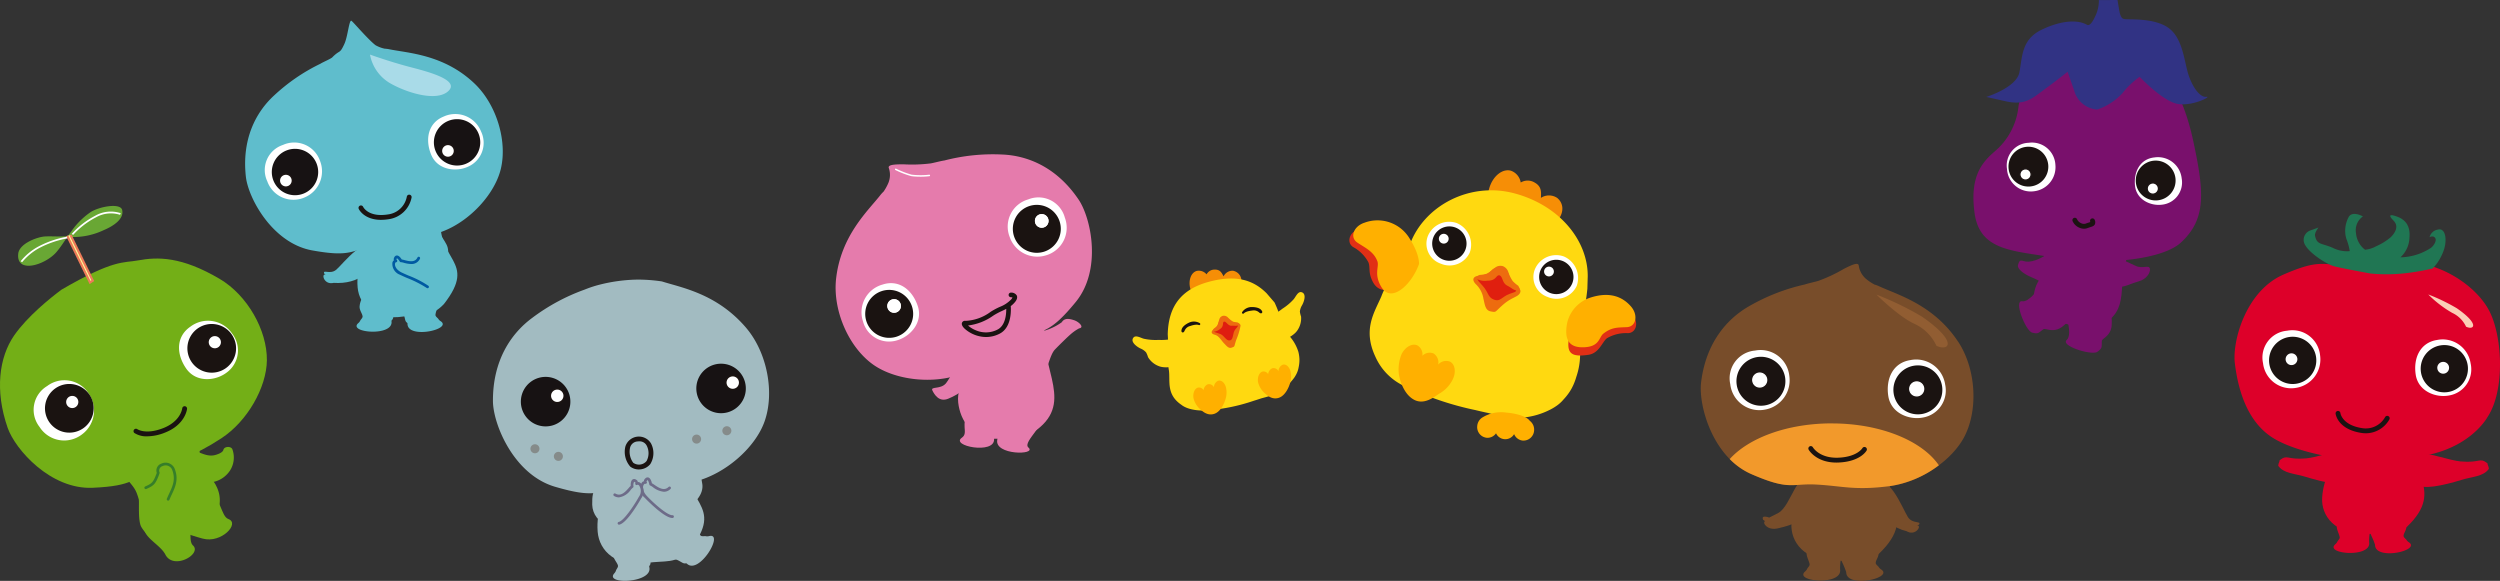 <svg xmlns="http://www.w3.org/2000/svg" width="459.654" height="106.798" viewBox="0 0 459.654 106.798"><rect x="0" y="0" width="459.654" height="106.798" fill="#333333" stroke="none"/><defs><clipPath id="clip-path"><path id="長方形_586" fill="none" d="M0 0h54.072v49.329H0z"/></clipPath><clipPath id="clip-path-2"><path id="長方形_582" fill="none" d="M0 0h32.691v26.295H0z"/></clipPath><clipPath id="clip-path-3"><path id="長方形_581" fill="none" d="M0 0h46.362v54.255H0z"/></clipPath><clipPath id="clip-path-4"><path id="長方形_605" fill="none" d="M0 0h50.133v58.282H0z"/></clipPath><clipPath id="clip-path-5"><path id="長方形_606" fill="none" d="M0 0h43.037v64.85H0z"/></clipPath><clipPath id="clip-path-6"><path id="長方形_607" fill="none" d="M0 0h48.812v62.391H0z"/></clipPath><clipPath id="clip-path-7"><path id="長方形_604" fill="none" d="M0 0h50.771v55.395H0z"/></clipPath><clipPath id="clip-path-8"><path id="長方形_602" fill="none" d="M0 0h49.07v65.321H0z"/></clipPath><clipPath id="clip-path-9"><path id="長方形_603" fill="none" d="M0 0h47.372v57.232H0z"/></clipPath></defs><g id="グループ_7438" transform="translate(-455.43 -737.377)"><g id="グループ_7438-2" transform="rotate(6.02 -6929.037 7088.333)"><g id="グループ_791" clip-path="url(#clip-path)"><path id="パス_2147" d="M12.736 4.131a2.7 2.7 0 00-3.012.288C9.655 3.113 9.587 2.2 8.01 1.625A2.469 2.469 0 005.735 2 2.757 2.757 0 003.72.03C2.106-.246.479 1.4.086 3.7S.682 8.086 2.3 8.362a2.493 2.493 0 002.02-.637 2.454 2.454 0 001.263 1.142 2.457 2.457 0 002.28-.377 2.389 2.389 0 001.372 1.6c1.064.444 2.652.324 4.031-1.916 1.046-1.7.646-3.244-.53-4.039" transform="translate(24.49)" fill="#f68e06"/><path id="パス_2148" d="M37.619 35.636a3.15 3.15 0 00.105-.2c.019-.033.037-.067.054-.1a7.616 7.616 0 00.375-.861 10.034 10.034 0 00.346-1.107c.062-.251.119-.5.165-.767a12.967 12.967 0 00.013-5.8c-.013-.5-.3-1.069-.282-1.628.12-5.211.617-4.512.6-8.924l-.174-2.287C38.2 7.578 32.547 1.687 24.085.242 15.421-1.239 7.524 4.269 5.7 11.528L3.435 17.26a14.157 14.157 0 00-1.972 4.378c-.975 3.1-2.785 6.37.093 11.132a10.745 10.745 0 006.677 5.039 55.848 55.848 0 0012.6 2.768 66.5 66.5 0 002.447.291c.393.064.8.13 1.216.2a13.723 13.723 0 009.872-1.91 9.355 9.355 0 001.159-.843A6.522 6.522 0 0036.8 36.9a9.8 9.8 0 00.82-1.265" transform="translate(5.467 3.903)" fill="#ffd910"/><path id="パス_2149" d="M.819 1.323A6.567 6.567 0 015.1 0c2.082-.05 3.844.389 4.395 1.037a2.036 2.036 0 01.991 1.7A1.968 1.968 0 018.622 4.8 1.914 1.914 0 016.9 3.782a1.873 1.873 0 01-3.322.2 1.9 1.9 0 01-1.606 1A1.965 1.965 0 010 3.024a2.024 2.024 0 01.818-1.7" transform="translate(26.97 44.347)" fill="#ffb000"/><path id="パス_2150" d="M.2 5.741C.439 6.6 1.412 9.31 3.553 10.11c1.947.725 3.624-1.01 4.44-1.67a6.058 6.058 0 002.137-2.8c.528-1.412.15-2.858-.842-3.228a1.959 1.959 0 00-2.094.765 1.957 1.957 0 00-1.079-1.95 1.9 1.9 0 00-1.985.649A1.9 1.9 0 003.055.087C2.063-.284.83.561.3 1.976a7.459 7.459 0 00-.1 3.765" transform="translate(11.452 33.701)" fill="#ffb000"/><path id="パス_2151" d="M5.121.058a1.978 1.978 0 00-1.851.5 3.408 3.408 0 01-2.211 1.333c-1.125.2-1.468.878-.466 1.681a4.655 4.655 0 011.622 2.485c.376 1.027.553 2.085 1.565 2.165 1.124.086.663.114 2.195-1.521 1.363-1.453 2.473-1.615 2.793-2.363.378-.883-.82-1.194-1.572-1.913C6.153 1.426 6.686.559 5.121.058" transform="translate(23.436 17.923)" fill="#ed6c0f"/><path id="パス_2152" d="M.307 1.537s.419.143 1.421-.324C3.336.464 3.209-.127 4.094.024S5.212 1.467 6.04 1.95s1.344.8 1.287 1.129c-.1.565-.134.417-1.185.937C4.775 4.691 4.6 5.7 3.408 5.369c-1.087-.3-1.084-.982-1.947-1.926S-.561 1.961.307 1.537" transform="translate(24.187 18.563)" fill="#e01f0f"/><path id="パス_2153" d="M7.807 3.3a6.243 6.243 0 01-1.088-.741A6.742 6.742 0 015.672.845a1.776 1.776 0 00-1-.813 1.649 1.649 0 00-1.037.127c-.6.322-1.294 1.349-1.788 1.57a6.321 6.321 0 01-1.272.339s-1.06.579-.3.859a3.179 3.179 0 001.782.055c1.734-.157 1.45-1.263 2.143-1.216.669.186.569 1.339 1.637 1.748.946.364 1.155.712 1.967.7s0-.911 0-.911" transform="translate(23.943 17.614)" fill="#ed6c0f"/><path id="パス_2154" d="M.153 5.551S-.513 1.373 2.866.326s6.111.693 7.872 1.456 1.735 3.307 0 3.569a6.952 6.952 0 00-3.762 1.33c-.785.739-1.138 2.887-3.043 3.386-4.043 1.06-4.187-.493-3.78-4.516" transform="translate(42.024 22.122)" fill="#e12f15"/><path id="パス_2155" d="M.055 5.763A6.436 6.436 0 013.616.909C7.569-.918 10 .361 11.4 1.673c1.5 1.4 1.354 3.594-.383 3.855s-2.762.3-4.143 1.628c-.775.749-.4 2.429-3.22 2.863-2.1.324-4-.235-3.6-4.256" transform="translate(41.387 20.874)" fill="#ffb000"/><path id="パス_2156" d="M12.278 5.347s1.107-1.308-1.733-3.416S3.911-.072 2 .06-.739 2.6.813 3.428a6.937 6.937 0 013.1 2.5c.5.955.1 1.858 1.192 3.5 2.116 3.164 6.216-.154 7.169-4.081" transform="translate(0 13.593)" fill="#e12f15"/><path id="パス_2157" d="M12.584 7.212s-.006-1.691-2.194-4.471A6.88 6.88 0 001.808.707c-1.88.828-2.472 2.941-.92 3.764S4.059 5.786 4.918 7.5c.482.964-.467 2.471 1.292 4.718 2.1 2.684 5.421-1.078 6.374-5.007" transform="translate(.616 11.658)" fill="#ffb000"/><path id="パス_2158" d="M8.146 5.258A4.09 4.09 0 013.039 7.87 3.876 3.876 0 01.147 3.126 4.237 4.237 0 015.182.14a4.311 4.311 0 012.964 5.118" transform="translate(14.121 10.503)" fill="#fff"/><path id="パス_2159" d="M6.192 4.033A3.157 3.157 0 114.033.124a3.156 3.156 0 012.159 3.909" transform="translate(15.197 11.384)" fill="#1a1311"/><path id="パス_2160" d="M1.757 1.145A.9.9 0 111.144.036a.9.9 0 01.613 1.109" transform="translate(16.348 12.859)" fill="#fff"/><path id="パス_2161" d="M8.146 5.259A4.09 4.09 0 013.04 7.871 3.874 3.874 0 01.147 3.128 4.239 4.239 0 015.183.14a4.314 4.314 0 012.963 5.119" transform="translate(34.321 14.538)" fill="#fff"/><path id="パス_2162" d="M6.191 4.034A3.157 3.157 0 114.034.125a3.157 3.157 0 012.157 3.91" transform="translate(35.397 15.421)" fill="#1a1311"/><path id="パス_2163" d="M1.757 1.145a.9.9 0 11-.612-1.11.9.9 0 01.612 1.11" transform="translate(36.218 16.831)" fill="#fff"/></g></g><g id="グループ_7439" transform="rotate(-14 3550.577 -2297.728)"><g id="グループ_783" clip-path="url(#clip-path-2)"><path id="パス_2095" d="M8.448 1.593a1.825 1.825 0 00-1.961.568C6.276 1.3 6.117.706 5 .521a1.664 1.664 0 00-1.461.532A1.86 1.86 0 001.954 0C.849.018-.026 1.312 0 2.886S.944 5.723 2.05 5.7a1.685 1.685 0 001.263-.67 1.654 1.654 0 00.979.6 1.662 1.662 0 001.466-.53 1.62 1.62 0 001.109.888c.762.161 1.8-.117 2.435-1.775a1.891 1.891 0 00-.856-2.614" transform="translate(12.62)" fill="#f68e06"/><path id="パス_2096" d="M24.24 18.381c.014-.043.028-.086.041-.131l.021-.066a4.93 4.93 0 00.128-.558 6.6 6.6 0 00.082-.7c.01-.158.015-.316.012-.477a7.847 7.847 0 00-1.055-3.475c-.064-.3-.3-.609-.353-.945-.516-3.134-.139-2.769-.646-5.412l-1.008-1.999c-1.745-2.9-4.5-4.7-9.725-4.615C6.382.092 3.361 2.583 2 7.542l-.71 3.686a8.639 8.639 0 00-.69 2.845c-.233 1.964-1.562 4.127.7 6.655 1.006 1.321 3.4 2.1 5.181 2.264a34.115 34.115 0 007.861.239 50.494 50.494 0 001.5-.1l.751-.015a9.429 9.429 0 006.1-2.255 5.754 5.754 0 00.6-.635 4.11 4.11 0 00.6-.993 6.062 6.062 0 00.348-.851" transform="translate(4.565 2.476)" fill="#ffd910"/><path id="パス_2097" d="M.634 4.181c.3.412.981 1.657 2.38 1.548C4.286 5.63 5.3 4.238 5.633 3.665a3.959 3.959 0 00.638-2.1C6.282.654 5.783-.048 5.158 0a1.342 1.342 0 00-1.022.966 1.018 1.018 0 00-.978-.8 1.321 1.321 0 00-1 .87.967.967 0 00-.934-.714C.595.372.048 1.155 0 2.072a4.047 4.047 0 00.634 2.109" transform="translate(8.316 20.549)" fill="#ffb000"/><path id="パス_2098" d="M.634 4.18c.3.412.981 1.659 2.381 1.549 1.271-.1 2.287-1.492 2.618-2.063a3.972 3.972 0 00.638-2.1C6.282.652 5.784-.049 5.159 0a1.34 1.34 0 00-1.023.964 1.018 1.018 0 00-.978-.8 1.326 1.326 0 00-1 .871.966.966 0 00-.934-.713C.6.372.048 1.156 0 2.072A4.037 4.037 0 00.634 4.18" transform="translate(20.547 20.56)" fill="#ffb000"/><path id="パス_2099" d="M2.776 0a1.882 1.882 0 00-1.052.713c-.4.576-.522.8-1.173 1.048s-.779.692-.089 1.06.911 1.349 1.251 1.921.566 1.185 1.181 1.118c.682-.075.41-.007 1.141-1.157a12.585 12.585 0 001.408-2.346c.128-.57-.625-.621-1.157-.968C3.548.908 3.771.125 2.776 0" transform="translate(14.489 9.379)" fill="#ed6c0f"/><path id="パス_2100" d="M.148 1.539s.267.036.814-.356C1.84.553 1.7.009 2.244 0s.834.943 1.384 1.138.893.327.9.532c.007.348-.031.265-.6.693-.742.56-.736 1.8-1.485 1.735-.685-.057-.76-1.081-1.384-1.55s-1.376-.659-.9-1.008" transform="translate(14.924 9.775)" fill="#df1d10"/><path id="パス_2101" d="M4.749 1.809a3.714 3.714 0 01-.735-.321A5.74 5.74 0 013.193.374 1.072 1.072 0 002.5 0a1.007 1.007 0 00-.6.192c-.325.26-.626 1.16-.9 1.346a3.781 3.781 0 01-.723.346s-.57.467-.082.55a1.947 1.947 0 001.073-.169c1.024-.29.732-1.123 1.146-1.176.423.038.493.943 1.178 1.07.609.11.772.3 1.259.2s-.1-.548-.1-.548" transform="translate(14.759 9.175)" fill="#ed6c0f"/><path id="パス_2102" d="M.322.845S.7.549 1.9.72a1.44 1.44 0 011.163.631c.06.089.243.344.464.242.24-.112.105-.443.047-.533C3.56 1.041 3.385.4 1.915.054a2.1 2.1 0 00-1.854.5.192.192 0 00-.011.269.2.2 0 00.272.022" transform="translate(20.767 8.817)" fill="#1a1311"/><path id="パス_2103" d="M3.359.9S2.995.586 1.792.7A1.44 1.44 0 00.6 1.278c-.065.086-.258.334-.474.22C-.107 1.376.042 1.051.1.963.118.945.321.313 1.8.034a2.113 2.113 0 011.83.587.193.193 0 010 .27.2.2 0 01-.271.009" transform="translate(9.147 8.838)" fill="#1a1311"/><path id="パス_2104" d="M7.209 2.07a9.7 9.7 0 01-2.5-.42A10.224 10.224 0 012.126.792C1.621.531.86-.289.316.105-.543.726.564 1.972 1.1 2.39a2.749 2.749 0 01.8.93 4.222 4.222 0 01.132.927 3.911 3.911 0 001.6 2.136c1.025.679 2.486.638 3.651.9" transform="translate(0 8.967)" fill="#ffd910"/><path id="パス_2105" d="M0 2.928a9.683 9.683 0 002.421-.747A10.183 10.183 0 004.869.987c.465-.326 1.111-1.24 1.7-.92.934.5 0 1.882-.475 2.368a2.765 2.765 0 00-.665 1.026 4.3 4.3 0 00-.006.937 3.916 3.916 0 01-1.3 2.33c-.927.809-2.38.962-3.5 1.378" transform="translate(25.72 8.381)" fill="#ffd910"/></g></g><g id="グループ_7440" transform="rotate(6 -6971.85 6218.971)"><g id="グループ_781" clip-path="url(#clip-path-3)"><path id="パス_2079" d="M16.473 21.825c5.7-6.01-2.025-11.639-.947-20.126.331-2.607-4.123-1.935-9.209.14C1.768 3.7-1.024 4.683.353 7.192c3.285 5.981-.112 7.89.717 11.67.7 3.19 3.207 6.6 8.2 5.819 3.186-.5 4.884-.407 7.2-2.856" transform="translate(23.64 27.38)" fill="#e57bac"/><path id="パス_2080" d="M1.462 1.7C3.254-.667 5.809-.069 7.547.579c1.561.584-1.727 3.262-1.313 6.2.394 2.801-7.934 2.063-5.92.333 1.266-1.088-.8-2.534.994-4.9" transform="translate(25.739 45.484)" fill="#e57bac"/><path id="パス_2081" d="M7.563.978c-1.792-2.362-5.006.214-6.745.862-1.56.584-.352 3.25-.666 6.2S7.766 10.125 6 8.894C4.628 7.941 9.509 3.86 7.716 1.5" transform="translate(32.418 44.223)" fill="#e57bac"/><path id="パス_2082" d="M0 25.94c.049-8 4.547-13.035 6.475-16.122a6.564 6.564 0 01.539-.73 8.7 8.7 0 00.714-1.705A3.859 3.859 0 007.5 4.661c-.232-.574 1-.761 2.6-.935a27.62 27.62 0 004.988-.693c.39-.1 1.957-.693 2.43-.791A35.556 35.556 0 0127.928.039c4.737-.318 10.292 1.278 14.906 6.782 2.645 3.154 5.638 12.381 1.434 18.768s-5.121 5.279-8.9 8.068S30.3 38.246 24.6 41.018c-5.057 2.458-12.084 2.292-16.314-.168C3.557 38.1-.033 31.76 0 25.94" transform="translate(0 .001)" fill="#e57bac"/><path id="パス_2083" d="M.558 7.78a5.366 5.366 0 006.972 2.681A5.277 5.277 0 0010.28 3.2 5.018 5.018 0 003.217.572 5.192 5.192 0 00.558 7.78" transform="translate(30.377 7.179)" fill="#fff"/><path id="パス_2084" d="M.4 6.232A4.408 4.408 0 102.587.4 4.409 4.409 0 00.4 6.232" transform="translate(31.33 8.55)" fill="#1a1311"/><path id="パス_2085" d="M.112 1.767A1.251 1.251 0 10.735.113a1.251 1.251 0 00-.623 1.654" transform="translate(35.238 10.166)" fill="#fff"/><path id="パス_2086" d="M.112 1.767A1.251 1.251 0 10.735.113a1.251 1.251 0 00-.623 1.654" transform="translate(35.238 10.166)" fill="#fff"/><path id="パス_2087" d="M.468 7.562a4.946 4.946 0 006.595 2.8c2.349-.947 4.429-3.787 3.121-6.667S6.2-.856 3.319.451A5.279 5.279 0 00.468 7.562" transform="translate(5.275 25.67)" fill="#fff"/><path id="パス_2088" d="M.4 6.232A4.407 4.407 0 102.588.395 4.41 4.41 0 00.4 6.232" transform="translate(5.974 26.94)" fill="#1a1311"/><path id="パス_2089" d="M.112 1.769A1.25 1.25 0 10.734.113a1.253 1.253 0 00-.622 1.656" transform="translate(9.882 28.556)" fill="#fff"/><path id="パス_2090" d="M.112 1.769A1.25 1.25 0 10.734.113a1.253 1.253 0 00-.622 1.656" transform="translate(9.882 28.556)" fill="#fff"/><path id="パス_2091" d="M3.338.954q-.181 0-.354-.007A15.9 15.9 0 01-.048.133a.141.141 0 01-.085-.181.141.141 0 01.181-.085A16.1 16.1 0 003 .665 13.822 13.822 0 006.228.336a.141.141 0 11.056.277 15.063 15.063 0 01-2.946.341z" transform="translate(8.802 4.793)" fill="#fff"/><path id="パス_2092" d="M.069 7.636c-.453-.726 1.454-.319 2.311-1.51s3.567-9.054 5.335-4.951c1.152 2.677-1.308 5.9-4.589 7.672-1.592.86-2.603-.485-3.057-1.211" transform="translate(19.681 36.878)" fill="#e57bac"/><path id="パス_2093" d="M5.563.736A10.443 10.443 0 011.07 3.087C-.156 3.556-.211 6.049.317 7.3c.437 1.035 2.076 3.23 2.69 3.084.93-.22.9-3.352 1.854-4.558.919-1.169 2.22-2.726 2.6-3.11a8.232 8.232 0 011.4-1.2c.989-.247-.124-1.2-1.113-1.4-.878-.182-1.759-.261-2.185.62" transform="translate(36.536 28.829)" fill="#e57bac"/><path id="パス_2094" d="M3.692 8.209a5.759 5.759 0 01-.767-.052A5.975 5.975 0 01.216 7.09C-.3 6.7-.506 6.332-.4 6a.591.591 0 01.61-.381 8.355 8.355 0 004.426-2.148A13.092 13.092 0 016.214 2.4 5.692 5.692 0 008.128.829a1.29 1.29 0 00.2-.388.87.87 0 00-.273-.011.426.426 0 01-.475-.367.424.424 0 01.364-.476 1.179 1.179 0 011.128.4c.314.507-.1 1.121-.241 1.322a4.234 4.234 0 01-.646.744c.1.539.635 3.825-1.456 5.23a5.4 5.4 0 01-3.037.926zM.745 6.423a4.909 4.909 0 001.58.746 4.647 4.647 0 003.929-.594c1.339-.9 1.27-2.979 1.16-3.928-.245.164-.5.319-.758.476a12.422 12.422 0 00-1.48 1.005A10.09 10.09 0 01.745 6.423z" transform="translate(24.279 25.535)" fill="#1a1311"/></g></g><g id="グループ_7441" transform="translate(768.132 785.894)"><g id="グループ_869" clip-path="url(#clip-path-4)"><path id="パス_2239" d="M50.385 84.764c7.884-7.514-.952-10.3 2.409-20.165.921-2.7-4.355-4.335-10.146-2.914-5.18 1.272-9.021 4.1-7.8 6.964 2.045 4.8-.288 6.292-.533 10.489C34.1 82.677 36.8 86.046 42.289 86c3.5-.031 5.217 1.029 8.1-1.234" transform="translate(-17.64 -31.454)" fill="#784d2a"/><path id="パス_2240" d="M40.4 102.375c1.946-2.567 4.721-1.917 6.607-1.214 1.37.513-.7 2.51-1.306 4.94a9.547 9.547 0 00-.119 1.791c.428 3.041-8.611 2.241-6.428.363a1.361 1.361 0 00.361-.463c.119-.262.495-.543.462-.847-.058-.548-.6-1.413-.557-2.148a3.1 3.1 0 01.813-1.861" transform="translate(-19.96 -51.701)" fill="#784d2a"/><path id="パス_2241" d="M56.572 102.532c-2.268-2.286-4.931-1.274-6.709-.328-1.289.69.662 2.4 1.585 4.724a13.867 13.867 0 01.72 1.76c-.022 3.072 8.833 1.08 6.419-.493a1.331 1.331 0 01-.42-.41c-.154-.242-.562-.472-.571-.78-.016-.55.631-1.147.494-1.87a4.433 4.433 0 00-1.279-2.069" transform="translate(-25.423 -52.015)" fill="#784d2a"/><path id="パス_2242" d="M23.528 89.025c-.41-1 1.116-.4 1.116-.4s1.192-.587 1.716-.875c2.4-1.3 3.779-9.035 5.854-4.942 1.43 2.824.893 6.337-6.049 7.811-1.922.41-2.85-1.089-2.276-1.346" transform="translate(-12.064 -41.976)" fill="#784d2a"/><path id="パス_2243" d="M74.128 90.675c.528-.763-1.154-.065-2.026-1.4s-3.935-9.11-5.8-5.039c-.68 1.483.74 6.5 5.531 7.624 1.685 1.009 2.908-1.058 1.969-1.076" transform="translate(-34.014 -42.721)" fill="#784d2a"/><path id="パス_2244" d="M47.3 14.28c-4.5-6.806-11.145-8.6-14.512-10.168a6.771 6.771 0 00-.87-.324 9.219 9.219 0 01-1.56-1.058A3.94 3.94 0 0129.044.274c-.123-.619-1.274-.094-2.738.648a28.362 28.362 0 01-4.648 2.188c-.386.136-2.056.5-2.517.679A36.251 36.251 0 009.015 7.711C4.792 10.08.935 14.54.06 21.814c-.5 4.168 2.084 13.718 9.24 16.833s7.311 1.653 12.1 1.933 6.885 1.1 13.3.289c5.69-.72 11.6-4.776 13.842-9.233 2.507-4.985 2.044-12.4-1.23-17.355" fill="#784d2a"/><path id="パス_2245" d="M21.949 37.4a5.476 5.476 0 01-4.461 6.177 5.38 5.38 0 01-6.4-4.674 5.116 5.116 0 014.57-6.179 5.3 5.3 0 016.291 4.676" transform="translate(-5.662 -16.787)" fill="#fff"/><path id="パス_2246" d="M22.47 38.982a4.5 4.5 0 11-5.126-3.764 4.5 4.5 0 015.126 3.764" transform="translate(-6.957 -18.085)" fill="#1a1311"/><path id="パス_2247" d="M22.241 42.427a1.276 1.276 0 11-1.455-1.065 1.276 1.276 0 011.455 1.065" transform="translate(-10.133 -21.264)" fill="#fff"/><path id="パス_2248" d="M20.851 43.889a1.393 1.393 0 01-1.12-2.219 1.395 1.395 0 012.5.612 1.394 1.394 0 01-1.169 1.59 1.373 1.373 0 01-.213.016m.005-2.551a1.156 1.156 0 101.142.98 1.157 1.157 0 00-1.142-.98" transform="translate(-10.007 -21.137)" fill="#fff"/><path id="パス_2249" d="M81.341 40.835a5.046 5.046 0 01-4.073 6.065c-2.534.5-5.895-.766-6.382-3.956s.869-6.108 4.056-6.6a5.385 5.385 0 016.4 4.488" transform="translate(-36.405 -18.652)" fill="#fff"/><path id="パス_2250" d="M81.88 42.24a4.5 4.5 0 11-5.127-3.763 4.5 4.5 0 015.127 3.763" transform="translate(-37.51 -19.761)" fill="#1a1311"/><path id="パス_2251" d="M81.663 45.778a1.275 1.275 0 11-1.453-1.069 1.275 1.275 0 011.453 1.069" transform="translate(-40.693 -22.985)" fill="#fff"/><path id="パス_2252" d="M80.274 47.24a1.394 1.394 0 11.213-.016 1.437 1.437 0 01-.213.016m0-2.553a1.159 1.159 0 101.141.984 1.157 1.157 0 00-1.141-.983" transform="translate(-40.567 -22.86)" fill="#fff"/><path id="パス_2253" d="M29.744 60.377c-8.175 0-15.262 2.665-18.772 6.561a12.724 12.724 0 003.965 2.762c7.151 3.112 7.316 1.656 12.1 1.932s6.885 1.1 13.3.289a19.753 19.753 0 009.085-3.836c-3.073-4.508-10.721-7.7-19.675-7.7" transform="translate(-5.643 -31.05)" fill="#f2992b"/><path id="パス_2254" d="M77.549 21.047a8.281 8.281 0 00-4.035-4.037c-2.96-1.345-7-5.381-7-5.381a56 56 0 018.341 4.035c6.652 4.6 5.112 6.459 2.69 5.382" transform="translate(-34.208 -5.98)" fill="#915d32"/><path id="パス_2255" d="M45.885 72c-3.7 0-5.043-2.272-5.1-2.372a.445.445 0 01.771-.444c.052.09 1.262 2.061 4.7 1.918s4.4-1.732 4.406-1.748a.445.445 0 01.779.43c-.046.083-1.154 2.034-5.146 2.207q-.209.009-.409.009" transform="translate(-20.945 -35.468)" fill="#1a1311"/></g></g><g id="グループ_7442" transform="translate(818.264 737.377)"><g id="グループ_871" clip-path="url(#clip-path-5)"><path id="パス_2256" d="M36.038 105.872c4.7-3.046 1.656-7.934 4.511-13.242.882-1.634-3.913-2.206-8.211-2.016s-3.88 1.239-5.006 3.386c-1.406 2.687-4.6 3.109-4.587 7.973.01 2.417 2.523 3.314 6.7 4.339 2.479.607 4.539.892 6.589-.441" transform="translate(-11.697 -46.582)" fill="#79106c"/><path id="パス_2257" d="M16.846 97.332c.355-1.452.741-.58 1.934-.643 3.456-.186 6.3-4.931 6.228.014-.1 6.872-2.769 4.031-5.728 2.821-1.365-.559-2.6-1.516-2.434-2.192" transform="translate(-8.656 -48.578)" fill="#79106c"/><path id="パス_2258" d="M58.852 99.616c-.14-.683-.936-.126-2.111-.348s-5.988-3.572-5.355.012c.95 5.374 2.5 3.447 5.433 2.648 1.424-.386 2.17-1.632 2.033-2.312" transform="translate(-26.397 -50.211)" fill="#79106c"/><path id="パス_2259" d="M26.834 114.749s-.176.558-1.42 1.6c-1.787 1.5-3.249.313-3.678.624-.919.663-.89.918-2.066.607s-3.473-6.047-1.8-5.759c1.155.2 2.8-2.088 2.8-2.088l5.163 1.389" transform="translate(-8.886 -56.43)" fill="#79106c"/><path id="パス_2260" d="M43.069 116.444a4.444 4.444 0 01.354 2.108c.051 2.333-1.791 2.727-1.817 3.258-.061 1.132.156 1.27-.822 1.991s-6.888-1.079-5.617-2.2c.879-.775.128-3.491.128-3.491l4.316-3.155" transform="translate(-17.993 -59.116)" fill="#79106c"/><path id="パス_2261" d="M34.951 20.4s3.428 3.127 5.465 12.589 2.454 14.4-2.331 18.752c-3.3 3-13.866 4.328-23.408 2.685C7.287 53.149 1.131 53.249.2 46.176c-.882-6.668 1.389-9.218 3.679-11.215a12.522 12.522 0 004.387-8.1c.364-3.346 4.165-12.066 12.554-12.931 11.591-1.192 12.932 5.157 14.135 6.468" transform="translate(0 -7.087)" fill="#79106c"/><path id="パス_2262" d="M30.22 7.167c.609.185 5.454-.312 8.168 1.649s2.876 6.4 3.75 8.861 2.2 3.946 3.221 3.8-2.307 1.689-5.109 1.337-7.181-5.019-7.181-5.019a15.5 15.5 0 00-3.184 3.047 11.4 11.4 0 01-4.59 2.975 4.7 4.7 0 01-4.245-3.45l-1.22-3.493s-1.9 1.512-4.2 3.2S12.04 23.1 8.458 22.3l-3.582-.8s5.531-1.714 6.085-4.5.324-6.023 4.048-7.837 6.745-1.852 8.308-.962 6.111-1.28 6.9-1.035" transform="translate(-2.508 -3.676)" fill="#313384"/><path id="パス_2263" d="M49.745 3.491s-.613.168-.916-1.661L48.525 0 45.1.016a6.619 6.619 0 01-.775 3.184c-.914 1.963-1.483 1.329-1.483 1.329a3.592 3.592 0 003.372.989 8.3 8.3 0 003.531-2.024" transform="translate(-22.032)" fill="#313384"/><path id="パス_2264" d="M21.587 58.1a4.46 4.46 0 01-3.9 4.831 4.384 4.384 0 01-5-4.083 4.169 4.169 0 013.99-4.826 4.316 4.316 0 014.91 4.078" transform="translate(-6.511 -27.769)" fill="#fff"/><path id="パス_2265" d="M20.586 58.844a3.661 3.661 0 11-4-3.285 3.662 3.662 0 014 3.285" transform="translate(-6.83 -28.563)" fill="#1a1311"/><path id="パス_2266" d="M19.662 64.85a1.039 1.039 0 11-1.134-.929 1.043 1.043 0 011.134.929" transform="translate(-9.046 -32.87)" fill="#fff"/><path id="パス_2267" d="M18.5 65.986a1.168 1.168 0 01-1.161-1.051 1.161 1.161 0 011.046-1.269 1.138 1.138 0 01.849.256 1.15 1.15 0 01.419.783 1.166 1.166 0 01-1.042 1.274c-.037 0-.074.005-.11.005m0-2.078a.855.855 0 00-.093 0 .912.912 0 00-.823 1 .915.915 0 101.491-.8.9.9 0 00-.576-.206" transform="translate(-8.914 -32.739)" fill="#1b1312"/><path id="パス_2268" d="M69.727 63.491a4.106 4.106 0 01-3.578 4.75c-2.084.3-4.76-.88-5.018-3.493s.974-4.932 3.592-5.19a4.386 4.386 0 015 3.933" transform="translate(-31.421 -30.615)" fill="#fff"/><path id="パス_2269" d="M68.762 64.1a3.661 3.661 0 11-4-3.287 3.665 3.665 0 014 3.287" transform="translate(-31.605 -31.267)" fill="#1a1311"/><path id="パス_2270" d="M67.842 70.182a1.039 1.039 0 11-1.134-.935 1.04 1.04 0 011.134.935" transform="translate(-33.823 -35.609)" fill="#fff"/><path id="パス_2271" d="M66.677 71.317a1.161 1.161 0 01-1.157-1.05 1.163 1.163 0 112.314-.228 1.162 1.162 0 01-1.041 1.272c-.039 0-.078.006-.115.006m0-2.081h-.087a.921.921 0 00-.822 1 .9.9 0 00.325.615.924.924 0 00.676.206.914.914 0 00.62-.335.9.9 0 00.2-.666.921.921 0 00-.913-.828" transform="translate(-33.692 -35.479)" fill="#1b1312"/><path id="パス_2272" d="M39.605 84.446a2.163 2.163 0 01-.878-.193 2.346 2.346 0 01-1.227-1.217.445.445 0 01.831-.319 1.464 1.464 0 00.761.721 1.122 1.122 0 00.863.054c.211-.081.394-.138.55-.187.087-.028.189-.06.261-.087a1.257 1.257 0 00-.029-.081.445.445 0 01.83-.32 1.009 1.009 0 01.038.808c-.151.313-.467.413-.834.528-.141.045-.307.1-.5.17a1.831 1.831 0 01-.665.122m1.177-1.14z" transform="translate(-19.268 -42.393)" fill="#1b1312"/></g></g><g id="グループ_7443" transform="translate(866.272 776.711)"><g id="グループ_873" clip-path="url(#clip-path-6)"><path id="パス_2273" d="M48.682 94.414c7.618-7.26-.919-9.95 2.328-19.483.89-2.61-4.209-4.188-9.8-2.815-5.005 1.229-8.717 3.967-7.539 6.728 1.975 4.638-.278 6.08-.516 10.135-.2 3.42 2.407 6.674 7.708 6.628 3.383-.03 5.04 1 7.823-1.192" transform="translate(-17.043 -36.827)" fill="#dd0029"/><path id="パス_2274" d="M39.032 111.43c1.882-2.48 4.562-1.851 6.385-1.172 1.323.5-.674 2.425-1.262 4.773a9.348 9.348 0 00-.116 1.731c.414 2.938-8.32 2.165-6.21.349a1.327 1.327 0 00.35-.447c.115-.253.478-.524.447-.819-.057-.529-.576-1.363-.539-2.074a3 3 0 01.785-1.8" transform="translate(-19.285 -56.39)" fill="#dd0029"/><path id="パス_2275" d="M54.659 111.581c-2.191-2.208-4.765-1.231-6.484-.316-1.244.666.64 2.314 1.533 4.564a13.047 13.047 0 01.695 1.7c-.02 2.966 8.536 1.04 6.2-.478a1.3 1.3 0 01-.405-.4c-.149-.235-.545-.457-.551-.753-.016-.531.61-1.109.477-1.807a4.317 4.317 0 00-1.236-2" transform="translate(-24.563 -56.693)" fill="#dd0029"/><path id="パス_2276" d="M30.842 54.029a13.782 13.782 0 01-1.507 1.022 14.317 14.317 0 01-8.409-.367c-.373-.131-1.986-.483-2.43-.656-2.44-.456-7.348-1.354-10.954-3.376C3.46 48.365.9 43.639.058 36.612-.426 32.586 2.07 23.356 8.98 20.346s7.069-1.6 11.691-1.866 6.653-1.061 12.847-.28c5.5.7 11.207 4.615 13.375 8.921 2.423 4.816 2.812 14.585-.352 19.37 0 0-3.839 7.272-15.7 7.537" transform="translate(0 -9.188)" fill="#dd0029"/><path id="パス_2277" d="M21.2 48.646a5.288 5.288 0 01-4.31 5.968 5.2 5.2 0 01-6.178-4.514 4.944 4.944 0 014.417-5.97 5.118 5.118 0 016.071 4.516" transform="translate(-5.469 -22.656)" fill="#fff"/><path id="パス_2278" d="M21.71 50.179a4.344 4.344 0 11-4.951-3.638 4.345 4.345 0 014.951 3.638" transform="translate(-6.722 -23.909)" fill="#1a1311"/><path id="パス_2279" d="M21.488 53.508a1.233 1.233 0 11-1.407-1.029 1.234 1.234 0 011.407 1.029" transform="translate(-9.79 -26.981)" fill="#fff"/><path id="パス_2280" d="M20.114 54.92A1.379 1.379 0 0119 52.724a1.379 1.379 0 111.321 2.18 1.448 1.448 0 01-.208.016m0-2.465a1.117 1.117 0 00-.17.013 1.082 1.082 0 10.17-.013" transform="translate(-9.634 -26.825)" fill="#1b1312"/><path id="パス_2281" d="M78.59 51.97a4.873 4.873 0 01-3.934 5.86c-2.451.483-5.7-.74-6.167-3.822s.841-5.9 3.921-6.374a5.2 5.2 0 016.18 4.336" transform="translate(-35.174 -24.458)" fill="#fff"/><path id="パス_2282" d="M79.111 53.329a4.344 4.344 0 11-4.952-3.637 4.345 4.345 0 014.952 3.637" transform="translate(-36.242 -25.53)" fill="#1a1311"/><path id="パス_2283" d="M78.9 56.744a1.233 1.233 0 11-1.4-1.032 1.235 1.235 0 011.4 1.032" transform="translate(-39.317 -28.644)" fill="#fff"/><path id="パス_2284" d="M77.528 58.156a1.38 1.38 0 111.366-1.59 1.383 1.383 0 01-1.156 1.573 1.4 1.4 0 01-.21.016m0-2.467a1.042 1.042 0 00-.164.013 1.087 1.087 0 00-.908 1.24 1.085 1.085 0 001.237.909 1.087 1.087 0 00-.165-2.161" transform="translate(-39.162 -28.488)" fill="#1b1312"/><path id="パス_2285" d="M80.287 36.408a5.229 5.229 0 00-2.544-2.544 20.652 20.652 0 01-4.409-3.39 35.255 35.255 0 015.258 2.543c4.19 2.9 3.22 4.069 1.7 3.392" transform="translate(-37.714 -15.671)" fill="#fbceb6"/><path id="パス_2286" d="M27.487 3.006a1.836 1.836 0 00-1.275 2.171c.382 1.658 4.084 4.083 5.616 4.466s6.631 1.315 6.631 1.315a30.84 30.84 0 006.259-.039 43.751 43.751 0 005.17-.893 9.157 9.157 0 001.977-3.192c.766-2.042.383-4.339-1.021-3.957a1.879 1.879 0 00-1.533 1.4s.641-.383 1.022.128-.306 1.557-.894 1.914a10.555 10.555 0 01-5.487 1.66 5.074 5.074 0 001.658-3.568c.255-2.552-1.148-3.318-1.531-3.574s-3.191-1.416-1.4.384c1.2 1.208 0 2.552-.51 3.063a10.992 10.992 0 01-2.679 1.66 5.133 5.133 0 01-2.044.637 4.264 4.264 0 01-1.659-3.064A3.08 3.08 0 0137.059.454s-1.787-1.021-2.553 0A5.274 5.274 0 0034 4.538a10.784 10.784 0 01.637 2.3 5.778 5.778 0 01-3.194-.638c-2.168-.893-2.807-.511-3.19-2.17-.129-.556.639-1.532.639-1.532z" transform="translate(-13.45)" fill="#207653"/><path id="パス_2287" d="M21.732 90.779c-3.676.333-3.381-.816-4.923.342 0 .305-.256.582-.256 1.029 1.021 1.423 2.972 1.4 4.939 2 3.5 1.08 7.514 1.949 8.334.732 6.39-9.478-4.116-4.466-8.093-4.105" transform="translate(-8.512 -45.839)" fill="#dd0029"/><path id="パス_2288" d="M74.9 91.943c3.678.333 3.382-.817 4.926.34 0 .306.255.584.255 1.03-1.021 1.424-2.971 1.4-4.94 2-3.5 1.081-7.512 1.95-8.332.733-6.392-9.478 4.117-4.466 8.091-4.1" transform="translate(-33.32 -46.438)" fill="#dd0029"/><path id="パス_2289" d="M43.842 78.679a5.753 5.753 0 01-.926-.077c-4.271-.69-4.644-3.415-4.658-3.531a.445.445 0 01.884-.105c.012.085.341 2.18 3.916 2.757a4.075 4.075 0 004.294-2 .445.445 0 11.8.4 5 5 0 01-4.306 2.558" transform="translate(-19.673 -38.351)" fill="#1b1312"/></g></g><g id="グループ_7444" transform="translate(546.063 788.78)"><g id="グループ_867" clip-path="url(#clip-path-7)"><path id="パス_2214" d="M55.113 78.318c6.833-8.653-1.711-8.291-.471-17.616.383-2.865-4.965-6.67-10.568-4.422-5.013 2.014-8.46 5.4-6.832 8.092 2.732 4.52.606 6.346.956 10.587.293 3.578 3.478 6.571 8.971 5.746 3.506-.529 5.376.289 7.944-2.388" transform="translate(-18.943 -28.594)" fill="#a2bbc1"/><path id="パス_2215" d="M46.188 96.2c1.632-2.823 4.5-2.518 6.486-2.051 1.44.343-.388 2.61-.692 5.128-.044.367.355.692.342 1.066-.013.495-.3.515-.238.749.812 3-8.37 3.332-6.413 1.172a1.344 1.344 0 00.3-.51c.087-.277.43-.607.359-.909-.126-.543-.769-1.1-.822-1.843a3.773 3.773 0 01.576-2.216" transform="translate(-23.348 -48.264)" fill="#a2bbc1"/><path id="パス_2216" d="M65.151 92.064c-3.26.084-4.362 2.751-4.9 4.718-.387 1.428 2.225 1.174 4.581 2.109.342.137.691.374 1.025.544.441.221.6-.02.77.148 2.25 2.147 6.928-5.761 4.094-5.075a1.369 1.369 0 01-.594.027c-.287-.056-.738.085-.972-.12-.415-.371.188-.965-.44-1.368a6.9 6.9 0 00-3.008-.788" transform="translate(-30.966 -47.346)" fill="#a2bbc1"/><path id="パス_2217" d="M16.464 62.987a.83.83 0 11-.926-.72.83.83 0 01.926.72" transform="translate(-7.617 -32.019)" fill="#858b8a"/><path id="パス_2218" d="M25.331 65.862a.83.83 0 11-.927-.721.831.831 0 01.927.721" transform="translate(-12.177 -33.497)" fill="#858b8a"/><path id="パス_2219" d="M77.65 59.318a.83.83 0 11-.927-.721.83.83 0 01.927.721" transform="translate(-39.082 -30.132)" fill="#858b8a"/><path id="パス_2220" d="M89.1 56.164a.83.83 0 11-.928-.719.829.829 0 01.928.719" transform="translate(-44.971 -28.51)" fill="#858b8a"/><path id="パス_2221" d="M46.519 8.831C41.144 2.558 34.647 1.487 31.067.342a29.35 29.35 0 00-4.6-.336A30.174 30.174 0 0019.6.94a20.774 20.774 0 00-2.7.888 36.608 36.608 0 00-9.676 5.213C3.279 9.95-.035 14.915 0 22.333c.02 4.25 3.817 13.523 11.393 15.753s7.557.743 12.4.421 7.054.236 13.393-1.381c5.627-1.435 11.053-6.253 12.746-11.014 1.9-5.322.5-12.718-3.414-17.28" fill="#a2bbc1"/><path id="パス_2222" d="M52.5 65.465a2.613 2.613 0 01-1.594-.524 4.134 4.134 0 01-.895-3.709 2.6 2.6 0 014.715-.541 3.827 3.827 0 01-.146 3.8 2.7 2.7 0 01-2.081.97m.073-5.167a2.446 2.446 0 00-.291.018 1.506 1.506 0 00-1.412 1.15 3.41 3.41 0 00.583 2.772 1.806 1.806 0 002.451-.321 3.03 3.03 0 00.041-2.8 1.463 1.463 0 00-1.371-.817m1.669 3.908z" transform="translate(-25.657 -30.552)" fill="#1a1311"/><path id="パス_2223" d="M57 73.273c.646-.879.937.754.937.754s1.136.72 1.66 1.022c2.39 1.385 6.609-9.486 7.834-1.036.485 3.348-5.487 7.606-10.418 2.381-1.364-1.447-.558-3.039-.034-2.679" transform="translate(-28.933 -36.393)" fill="#a2bbc1"/><path id="パス_2224" d="M61.642 83.044c-1.541 0-5.028-3.673-5.063-3.711a2.25 2.25 0 01-.613-2.674.743.743 0 01.842-.384.255.255 0 01-.156.485c-.075-.023-.176.046-.256.172-.266.418-.2 1.241.556 2.054 1.176 1.265 3.764 3.592 4.714 3.549a.247.247 0 01.269.239.255.255 0 01-.239.269h-.054" transform="translate(-28.667 -39.211)" fill="#6d6b88"/><path id="パス_2225" d="M60.829 77.517a3.873 3.873 0 01-2.032-.859 2.674 2.674 0 00-.444-.275.265.265 0 01-.2-.205c-.09-.514-.258-.779-.324-.8 0 0-.07.023-.194.209a.254.254 0 01-.424-.282c.224-.336.467-.476.723-.425.408.086.6.655.692 1.069a4.155 4.155 0 01.461.293c.891.616 1.826 1.153 2.607.389a.254.254 0 01.356.363 1.694 1.694 0 01-1.22.525" transform="translate(-29.4 -38.502)" fill="#6d6b88"/><path id="パス_2226" d="M45.63 76.2c-.841-.695-.722.96-.722.96s-.924.979-1.356 1.4c-1.976 1.932-6.16-4.737-5.979 1.953.092 3.381 4.675 6.62 8.814-1.286.921-1.763-.208-3.081-.627-2.6" transform="translate(-19.32 -39.101)" fill="#a2bbc1"/><path id="パス_2227" d="M47.423 84.455a.254.254 0 01-.048-.5c.931-.18 2.867-3.085 3.7-4.6a1.8 1.8 0 00.033-2.129c-.11-.1-.227-.146-.291-.1a.255.255 0 11-.27-.432.745.745 0 01.91.167 2.252 2.252 0 01.064 2.742c-.025.046-2.536 4.562-4.046 4.854a.238.238 0 01-.049 0" transform="translate(-24.257 -39.391)" fill="#6d6b88"/><path id="パス_2228" d="M46.611 78.877a1.78 1.78 0 01-.9-.26.254.254 0 11.255-.44c.946.549 1.72-.2 2.431-1.021a4.191 4.191 0 01.373-.4c-.016-.423.034-1.023.409-1.208.236-.114.506-.036.8.234a.254.254 0 01-.341.377c-.165-.149-.239-.152-.244-.152a1.389 1.389 0 00-.111.856.256.256 0 01-.144.249 2.666 2.666 0 00-.361.375 3.233 3.233 0 01-2.166 1.386" transform="translate(-23.441 -38.828)" fill="#6d6b88"/><path id="パス_2229" d="M19.5 40.133A4.552 4.552 0 1113.884 37a4.552 4.552 0 015.616 3.133" transform="translate(-5.437 -18.937)" fill="#171213"/><path id="パス_2230" d="M85.914 35.153a4.551 4.551 0 11-5.623-3.138 4.554 4.554 0 015.623 3.138" transform="translate(-39.59 -16.375)" fill="#171213"/><path id="パス_2231" d="M24.244 42.261a1.293 1.293 0 11-1.6-.888 1.292 1.292 0 011.6.888" transform="translate(-11.164 -21.251)" fill="#fff"/><path id="パス_2232" d="M22.834 43.9a1.446 1.446 0 01-1.387-1.05 1.446 1.446 0 012.782-.792 1.45 1.45 0 01-1.4 1.841m0-2.584a1.128 1.128 0 00-.311.044 1.137 1.137 0 00-.243 2.089 1.139 1.139 0 001.649-1.307 1.14 1.14 0 00-1.095-.826" transform="translate(-11.002 -21.088)" fill="#1a1311"/><path id="パス_2233" d="M90.653 37.282a1.292 1.292 0 11-1.6-.89 1.292 1.292 0 011.6.89" transform="translate(-45.317 -18.69)" fill="#fff"/><path id="パス_2234" d="M89.245 38.918a1.451 1.451 0 11.4-.055 1.456 1.456 0 01-.4.055m0-2.585a1.141 1.141 0 00-.31.043 1.138 1.138 0 101.406.785 1.143 1.143 0 00-1.1-.828" transform="translate(-45.154 -18.527)" fill="#1a1311"/><path id="パス_2235" d="M15.85 63.064a.83.83 0 11-.926-.721.83.83 0 01.926.721" transform="translate(-7.301 -32.058)" fill="#858b8a"/><path id="パス_2236" d="M24.716 65.938a.83.83 0 11-.927-.718.829.829 0 01.927.718" transform="translate(-11.86 -33.537)" fill="#858b8a"/><path id="パス_2237" d="M77.033 59.4a.831.831 0 11-.926-.721.831.831 0 01.926.721" transform="translate(-38.765 -30.172)" fill="#858b8a"/><path id="パス_2238" d="M88.485 56.242a.83.83 0 11-.927-.721.829.829 0 01.927.721" transform="translate(-44.654 -28.55)" fill="#858b8a"/></g></g><g id="グループ_7445" transform="translate(455.43 775.245)"><g id="グループ_863" clip-path="url(#clip-path-8)"><path id="パス_2175" d="M61.762 93.862c-.872-1.667-.878-2.029-1.02-4.669-.086-1.7-4.777-2.755-8.436-1.245-3.679 1.444-6.327 5.457-5.213 6.746 1.724 2 1.974 2.266 2.5 4.074.14.468-.187 3.975.48 5.108 1.275 2.164 2.794 2.142 4.218 2.346 2.4.342 2.721-1.588 4.431-2.275a.233.233 0 00.026-.009.156.156 0 01.026-.013c1.7-.692 2.889.65 4.379-1.264a5.66 5.66 0 00.686-6.327c-.524-1.21-1.854-2.038-2.081-2.474" transform="translate(-24.087 -44.856)" fill="#73af17"/><path id="パス_2176" d="M61.559 115.805a5.678 5.678 0 00-6.594 1.612c-1.681 2.4 2.419 3.874 3.5 5.992 1.5 2.927 6.774-.1 5.087-1.669-1.181-1.088.592-4.721-1.995-5.935" transform="translate(-28.062 -59.314)" fill="#73af17"/><path id="パス_2177" d="M71.552 109.359c-2.853-.125-5.577 3.033-6.166 4.719-.528 1.517 2.727 2.569 5.487 3.322 3.437.932 6.888-2.805 4.727-3.593-1.506-.554-1.185-4.321-4.048-4.447" transform="translate(-33.597 -56.238)" fill="#73af17"/><path id="パス_2178" d="M77.891 91.662c-.238-.618-1.509-.581-1.664.118-.065.3-.544.664-1.491.924-2.048.561-3.619-1.407-5.426-.713-1.268.489-1.377 2.666.448 4.236 3.133 2.7 6.358 1.41 7.716-.7a4.448 4.448 0 00.417-3.861" transform="translate(-35.161 -46.915)" fill="#73af17"/><path id="パス_2179" d="M25.37 20.249c3.635-.672 8.014-.732 15.013 3.392 5.091 3 8.75 9.436 8.686 14.992-.061 4.966-3.576 11.179-8.352 14.309-5.383 3.522-7.623 3.711-12.018 5.55s-3.917 3.219-11.672 3.56S2.784 54.974 1.408 51.031c-2.4-6.892-1.554-13.009 1.186-16.974 2.427-3.5 6.654-6.9 8.71-8.427 9.755-5.659 11.3-4.864 14.066-5.38" transform="translate(0 -10.237)" fill="#73af17"/><path id="パス_2180" d="M22.9 68.477a5.453 5.453 0 01-1.3 7.478 5.358 5.358 0 01-7.764-1.388 5.094 5.094 0 011.389-7.527 5.275 5.275 0 017.675 1.437" transform="translate(-6.558 -33.928)" fill="#fff"/><path id="パス_2181" d="M25.181 69.312a4.475 4.475 0 11-6.233-1.131 4.479 4.479 0 016.233 1.131" transform="translate(-8.754 -34.653)" fill="#1a1311"/><path id="パス_2182" d="M27.063 72.139a1.271 1.271 0 11-1.766-.315 1.272 1.272 0 011.766.315" transform="translate(-12.727 -36.819)" fill="#fff"/><path id="パス_2183" d="M25.86 74.127a1.466 1.466 0 01-.26-.027 1.418 1.418 0 11.255.023m0-2.541a1.119 1.119 0 10.637 2.037 1.121 1.121 0 00.281-1.558 1.1 1.1 0 00-.716-.46 1.131 1.131 0 00-.2-.018" transform="translate(-12.567 -36.659)" fill="#1b1312"/><path id="パス_2184" d="M77.509 45.794a5.02 5.02 0 01-.991 7.2c-2.052 1.559-5.609 1.892-7.439-.749s-1.892-5.843.748-7.673a5.358 5.358 0 017.683 1.218" transform="translate(-34.85 -22.357)" fill="#fff"/><path id="パス_2185" d="M79.083 46.6a4.475 4.475 0 11-6.229-1.124 4.475 4.475 0 016.229 1.124" transform="translate(-36.477 -22.975)" fill="#1a1311"/><path id="パス_2186" d="M81.019 49.5a1.27 1.27 0 11-1.769-.319 1.269 1.269 0 011.769.319" transform="translate(-40.476 -25.177)" fill="#fff"/><path id="パス_2187" d="M79.816 51.487a1.421 1.421 0 11.807-.252 1.42 1.42 0 01-.807.252m0-2.54a1.119 1.119 0 10.2.018 1.114 1.114 0 00-.2-.018" transform="translate(-40.316 -25.017)" fill="#1b1312"/><path id="パス_2188" d="M16.367 5.7A13.061 13.061 0 0022.6 4.444c1.936-.808 3.749-2.124 3.393-3.69-.317-1.4-4.378-.61-5.885.432a13.907 13.907 0 00-3.484 3.506c-.971 1.265-1.6 2.458-2.686 3.748-2 2.382-7.457 4.146-7.059.338.179-1.707 2.958-2.885 4.563-3.132 1.16-.18 4.349.157 4.629-.228" transform="translate(-3.527)" fill="#69a734"/><path id="パス_2189" d="M25.458 11.168l4.187 8.566.508-.337-4.093-8.387" transform="translate(-13.092 -5.662)" fill="#fff797"/><path id="パス_2190" d="M29.372 19.938l-4.289-8.775.365-.178 4.085 8.358.167-.11L25.685 11l.365-.178 4.17 8.548z" transform="translate(-12.899 -5.568)" fill="#ed7a58"/><path id="パス_2191" d="M55.188 102.061c1.331-.606 1.589-.784 2.3-2.734-.629-1.6 2.111-2.259 2.734-.788.991 2.321-.177 3.846-.918 5.64" transform="translate(-28.382 -50.254)" fill="#73af17"/><path id="パス_2192" d="M59.029 104.166a.264.264 0 01-.1-.019.255.255 0 01-.138-.332c.135-.326.283-.644.43-.958.647-1.381 1.257-2.687.489-4.485a1.306 1.306 0 00-1.721-.55.848.848 0 00-.542 1.145.257.257 0 010 .18c-.717 1.978-1 2.227-2.429 2.878a.254.254 0 01-.21-.463c1.223-.557 1.458-.664 2.13-2.5a1.336 1.336 0 01.857-1.708 1.813 1.813 0 012.381.822c.857 2.008.17 3.478-.5 4.9a22.72 22.72 0 00-.421.936.254.254 0 01-.235.157" transform="translate(-28.112 -49.987)" fill="#367e29"/><path id="パス_2193" d="M8.09 16.326l-.263-.186A10.805 10.805 0 0111 13.484a18.1 18.1 0 015.337-1.853l.053.318a17.736 17.736 0 00-5.225 1.811 10.742 10.742 0 00-3.075 2.566" transform="translate(-4.025 -5.981)" fill="#fff"/><path id="パス_2194" d="M27.4 6.435l-.248-.205a15.327 15.327 0 014.283-3.311 5.756 5.756 0 014.727-.486l-.127.3a5.539 5.539 0 00-4.45.475A14.985 14.985 0 0027.4 6.435" transform="translate(-13.962 -1.102)" fill="#fff"/><path id="パス_2195" d="M53.063 81.343a4.07 4.07 0 01-2.407-.623.445.445 0 01.544-.7c.011.007 1.517 1.075 4.733-.17s3.523-3.55 3.535-3.65a.445.445 0 01.885.1c-.013.119-.354 2.927-4.1 4.375a8.859 8.859 0 01-3.192.666" transform="translate(-25.962 -38.987)" fill="#1a1311"/></g></g><g id="グループ_7446" transform="translate(500.5 741.186)"><g id="グループ_865" clip-path="url(#clip-path-9)"><path id="パス_2196" d="M57.025 84.782c6.353-8.141-1.646-7.754-.535-16.494.34-2.685-4.687-6.219-9.924-4.084-4.681 1.912-7.894 5.1-6.353 7.615 2.584 4.219.6 5.942.953 9.914.3 3.347 3.294 6.134 8.434 5.329 3.28-.514 5.035.242 7.425-2.28" transform="translate(-20.48 -32.681)" fill="#5fbdcc"/><path id="パス_2197" d="M43.691 101.127c1.846-2.434 4.476-1.819 6.265-1.152 1.3.487-.663 2.38-1.239 4.683-.083.337.249.685.2 1.033-.071.457-.34.442-.309.667.406 2.884-8.166 2.125-6.1.343a1.265 1.265 0 00.343-.439c.115-.248.47-.513.439-.8-.055-.521-.587-1.115-.549-1.81a3.545 3.545 0 01.791-1.993" transform="translate(-21.695 -51.108)" fill="#5fbdcc"/><path id="パス_2198" d="M62.9 101.275c-2.151-2.168-4.677-1.209-6.363-.311-1.222.654.628 2.27 1.5 4.478.128.322.188.712.287 1.048.133.444.4.395.394.621-.019 2.912 8.377 1.024 6.089-.467a1.241 1.241 0 01-.4-.389c-.148-.23-.534-.447-.542-.738-.015-.522.778-2.375.649-3.06-.11-.576-.733-.011-1.393-.678" transform="translate(-28.868 -51.405)" fill="#5fbdcc"/><path id="パス_2199" d="M29.776 90.306c-.266-.839 1.066.261 2.225-.705s5.852-7.128 6.658-2.962c.59 3.046-2.472 5.687-7.131 5.383-1.807.445-2.342-1.77-1.484-1.525" transform="translate(-15.245 -43.82)" fill="#5fbdcc"/><path id="パス_2200" d="M42.115 11.49c-5.626-5.307-12.152-5.528-15.6-6.24a6.25 6.25 0 00-.874-.111 5.96 5.96 0 01-1.669-.639c-1.309-1-3.937-4.078-4.394-4.468s-.677 2.825-1.33 4.236c-.9 1.955-.766.974-2.228 2.47-.271.275-1.789.907-2.175 1.171a34.309 34.309 0 00-8.5 5.818C1.96 16.827-.631 21.78.136 28.684.578 32.641 5.035 40.9 12.31 42.225s7.112-.06 11.589-.839 6.594-.481 12.337-2.617c5.1-1.9 9.672-6.924 10.777-11.523 1.234-5.147-.8-11.9-4.9-15.756" fill="#5fbdcc"/><path id="パス_2201" d="M17.624 49.519a5.193 5.193 0 01-2.781 6.67 5.1 5.1 0 01-6.918-2.927 4.855 4.855 0 012.879-6.7 5.025 5.025 0 016.82 2.955" transform="translate(-3.846 -23.725)" fill="#fff"/><path id="パス_2202" d="M18.318 51.17a4.264 4.264 0 11-5.547-2.365 4.262 4.262 0 015.547 2.365" transform="translate(-5.193 -24.94)" fill="#171213"/><path id="パス_2203" d="M15.263 58.787a1.21 1.21 0 11-1.575-.669 1.211 1.211 0 011.575.669" transform="translate(-6.65 -29.843)" fill="#fff"/><path id="パス_2204" d="M13.989 60.441a1.354 1.354 0 01-1.246-1.887 1.339 1.339 0 01.738-.722 1.358 1.358 0 011.762.749 1.354 1.354 0 01-1.254 1.86m0-2.418a1.061 1.061 0 00-.4.077A1.065 1.065 0 0013 59.485a1.066 1.066 0 10.987-1.463" transform="translate(-6.497 -29.691)" fill="#1b1312"/><path id="パス_2205" d="M79.008 38.562a4.784 4.784 0 01-2.444 6.482c-2.232 1.011-5.607.57-6.749-2.267s-.522-5.828 2.316-6.97a5.105 5.105 0 016.877 2.756" transform="translate(-35.626 -18.185)" fill="#fff"/><path id="パス_2206" d="M79.667 39.94a4.263 4.263 0 11-5.548-2.363 4.266 4.266 0 015.548 2.363" transform="translate(-36.744 -19.166)" fill="#171213"/><path id="パス_2207" d="M76.613 47.554a1.21 1.21 0 11-1.574-.67 1.212 1.212 0 011.574.67" transform="translate(-38.201 -24.066)" fill="#fff"/><path id="パス_2208" d="M75.338 49.21a1.356 1.356 0 11.507-.1 1.349 1.349 0 01-.507.1m0-2.421a1.065 1.065 0 10.992.668 1.071 1.071 0 00-.992-.668" transform="translate(-38.048 -23.914)" fill="#1b1312"/><path id="パス_2209" d="M47.068 70.476c-3.121 0-4.058-1.916-4.1-2.008a.445.445 0 11.806-.377c.038.077 1.008 1.959 4.583 1.386a4.023 4.023 0 003.443-3.25.445.445 0 01.881.127 4.982 4.982 0 01-4.188 4 8.975 8.975 0 01-1.429.121" transform="translate(-22.075 -33.863)" fill="#1b1312"/><path id="パス_2210" d="M56.478 84.814c.292-.977 1.066.37 1.066.37s1.228.276 1.786.377c2.545.467 2.83-10.45 6.58-3.389 1.484 2.8-2.435 8.44-8.434 5.39-1.66-.846-1.451-2.5-.877-2.35" transform="translate(-28.892 -41.033)" fill="#5fbdcc"/><path id="パス_2211" d="M62.167 95.67a.254.254 0 01-.175-.07 20.624 20.624 0 00-3.608-1.824 29.798 29.798 0 01-1.283-.583 2.125 2.125 0 01-1.395-2.184.713.713 0 01.635-.616.264.264 0 01.263.246.255.255 0 01-.246.262c-.063 0-.127.092-.156.22-.1.447.21 1.145 1.131 1.619.238.123.71.33 1.256.57a18.458 18.458 0 013.753 1.922.254.254 0 01-.175.439" transform="translate(-28.632 -46.486)" fill="#005aa2"/><path id="パス_2212" d="M59.436 90.438a5.338 5.338 0 01-1.36-.23 2.322 2.322 0 00-.472-.1.276.276 0 01-.257-.125c-.234-.409-.453-.588-.523-.6a.742.742 0 00-.09.232.254.254 0 01-.494-.122c.092-.373.265-.579.515-.614.39-.059.747.384.959.723a4.031 4.031 0 01.493.113c1.015.271 1.962.439 2.4-.471a.254.254 0 01.457.223 1.672 1.672 0 01-1.633.969" transform="translate(-28.919 -45.706)" fill="#005aa2"/><path id="パス_2213" d="M47.258 12.822a7.723 7.723 0 003.68 5.253C54.049 19.867 59.43 21.5 61.6 19.59s-2.716-3.381-6.62-4.386-7.724-2.382-7.724-2.382" transform="translate(-24.303 -6.594)" fill="#a9dbe8"/></g></g></g></svg>